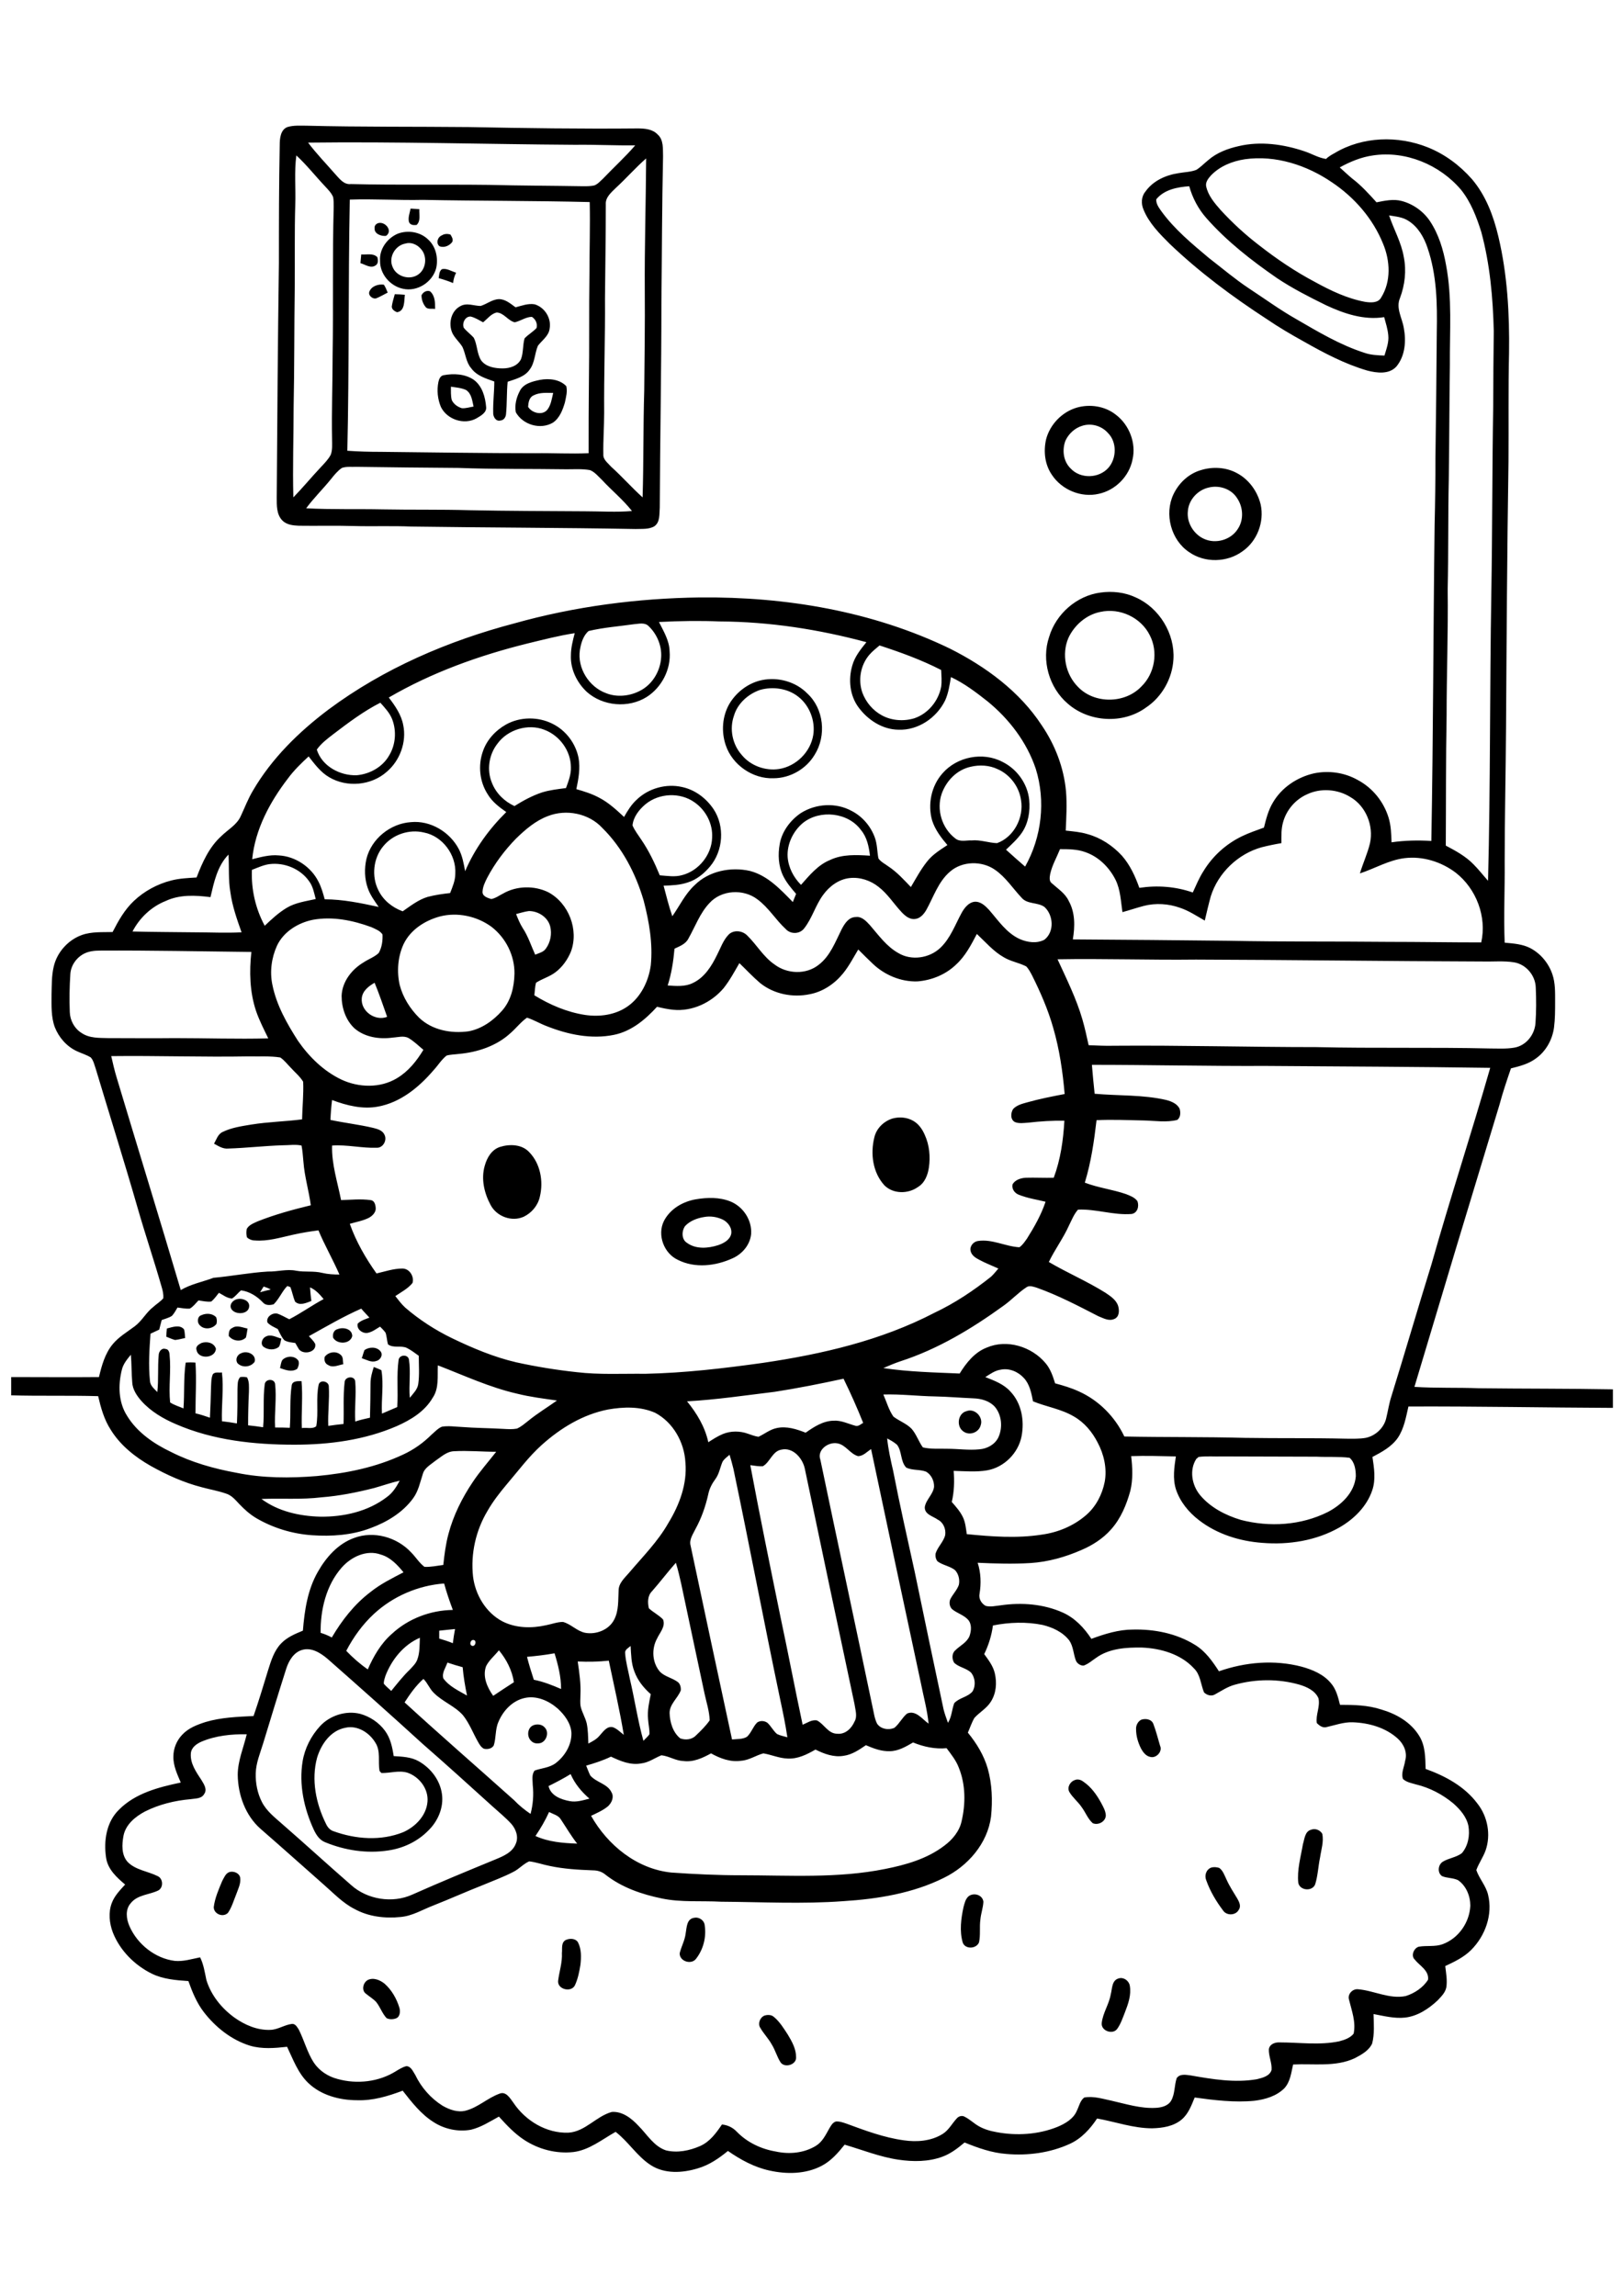 <?xml version="1.0" encoding="utf-8"?>
<!-- Generator: Adobe Illustrator 21.0.2, SVG Export Plug-In . SVG Version: 6.00 Build 0)  -->
<svg version="1.2" baseProfile="tiny" id="Layer_1" xmlns="http://www.w3.org/2000/svg" xmlns:xlink="http://www.w3.org/1999/xlink"
	 x="0px" y="0px" viewBox="0 0 595.3 841.9" overflow="scroll" xml:space="preserve">
<path d="M280.3,739.2c1.1-0.4,2.6-0.4,3.5,0.4c2.2,1.8,3.7,4.3,5.2,6.6c1.5,2.5,3,5.2,3,8.2c0.2,2.8-4.2,4.1-5.7,1.9
	c-1.3-2-1.9-4.4-3.2-6.5c-1.2-2.2-3-4-4.2-6.1C277.9,742.3,278.6,740,280.3,739.2 M134.9,726.1c2.1-1,4.5,0,6.2,1.4
	c2.6,2.3,4.4,5.5,5.4,8.8c0.4,1.4,0.2,3.4-1.3,3.9c-1.1,0.4-2.4,0.4-3.4-0.1c-1.6-1.7-2.3-4-3.8-5.9c-1.1-1.2-2.5-2-3.7-3
	C132.5,730,133.1,727.1,134.9,726.1 M410.4,725.5c1.8-0.5,3.7,0.9,4,2.7c0.6,3.4-0.6,6.7-1.8,9.8c-0.8,2-1.5,4.2-2.8,6
	c-1.6,2.3-6,0.8-5.7-2.1c0.4-3.7,2.7-6.9,3.3-10.5C408,729.3,407.7,726.2,410.4,725.5 M207.6,711.4c1.4-0.6,3.5-0.6,4.4,0.9
	c1.3,2.5,1.2,5.5,0.9,8.2c-0.4,2.5-0.9,5.1-2,7.5c-1.3,2.8-6.4,1.6-6.2-1.5c0.4-3.4,1.6-6.8,1.4-10.3
	C206.3,714.7,205.7,712.3,207.6,711.4 M254.6,703.3c1.9-0.4,3.8,1,3.9,2.9c0.6,4.2-0.5,8.6-3.1,12c-1.7,2.5-6.2,1.1-6.1-1.9
	c0.6-2.5,1.9-4.7,2.2-7.3C251.9,706.9,251.8,703.7,254.6,703.3 M355.4,695.3c1.9-1.3,5-0.4,5.3,2.1c-0.1,2.2-0.9,4.3-1.1,6.5
	c-0.4,2.8,0.1,5.6-0.5,8.4c-1,2.5-5.2,2.6-6,0c-1.2-4.2-0.6-8.7,0.3-12.9C353.8,698,354.1,696.3,355.4,695.3 M84.2,686.5
	c1.6-0.4,3.6,0.4,3.9,2.1c0.3,2.2-0.8,4.2-1.5,6.2c-0.9,2.2-1.6,4.7-3,6.7c-1.8,1.8-5.2,0.4-5.2-2.1c0.4-3.3,1.8-6.5,3.1-9.6
	C82.2,688.6,82.7,687,84.2,686.5 M444.2,684.9c1-0.3,2-0.2,3,0.1c1.4,1,1.9,2.7,2.6,4.1c1.1,2.5,2.6,4.8,4,7.1
	c0.7,1.2,1.5,2.8,0.6,4.1c-1.1,2.2-4.5,2.3-5.8,0.3c-2.5-3.3-4.7-7-6.1-10.9C441.7,687.9,442.3,685.7,444.2,684.9 M480.9,671
	c1.5-0.6,3.3,0.1,4.1,1.5c0.6,2.9-0.4,5.8-0.8,8.6c-0.7,3.3-0.8,6.7-1.8,9.9c-1,2.7-5.6,2.4-6.2-0.5c-0.5-4.8,0.9-9.5,1.7-14.2
	C478.5,674.4,478.6,671.6,480.9,671 M394.2,652.8c1.1-0.5,2.3-0.1,3.2,0.6c2.8,1.9,4.8,4.7,6.4,7.6c0.8,1.5,1.7,3,1.8,4.7
	c0,2.3-2.8,3.8-4.8,2.9c-1.8-1.6-2.6-3.9-4-5.8c-1.4-2.1-3.4-3.6-4.6-5.7C391.3,655.4,392.6,653.3,394.2,652.8 M195.2,632.9
	c1.4-0.8,3.5-0.7,4.6,0.6c1.7,1.7,0.7,5-1.5,5.7c-1.2,0.3-2.5,0.2-3.4-0.7C193.2,637,193.4,634,195.2,632.9 M418.5,630.7
	c1.5-0.6,3.8-0.3,4.5,1.4c1,2.6,1.7,5.4,2.5,8.1c1,2.1-1.4,4.7-3.6,4.1c-1.6-0.3-2.7-1.8-3.4-3.1c-1.1-2.2-1.8-4.6-1.8-7
	C416.6,632.8,417.3,631.4,418.5,630.7 M126.7,633.6c-5.4,1-8.9,6-10.4,11c-2.2,8.1-0.4,16.9,3.3,24.3c0.5,1.1,1.4,2.2,2.6,2.6
	c8.2,3,17.5,3.7,25.7,0.4c4.5-2,8.5-6.1,8.9-11.2c0.4-4.7-3-9.1-7.3-10.6c-3.2-1-6.4,0.2-9.6,0.1c-0.2-0.2-0.6-0.6-0.7-0.8
	c-0.6-3.4,0.5-7.2-1.5-10.3C135.5,635.4,131.1,632.6,126.7,633.6 M117.4,633c3.6-3.9,9.5-5.8,14.7-4.5c3.6,1,6.9,3.2,9.1,6.2
	c2,2.7,2.7,6,3.2,9.3c3.1,0.2,6.4,0.3,9.2,1.9c4.4,2.5,7.8,6.9,8.5,12c0.7,5-1.5,10-5,13.4c-3.9,4-9.2,6.5-14.7,7.3
	c-7.8,1.2-15.8,0-23.1-3c-2.1-0.8-3.3-2.7-4.2-4.6c-3.6-7.8-5.5-16.6-4.1-25.1C111.8,641.1,114.1,636.6,117.4,633 M354.5,517.5
	c3-1.2,6.3,2.2,5.2,5.2c-0.7,2.7-4.2,3.9-6.4,2.2C350.7,523.1,351.3,518.3,354.5,517.5 M103.6,498.7c1.6-1.6,4.7-1.6,5.9,0.4
	c0.3,1,0,2-0.5,2.9c-2,1.3-4.3,0.4-6.3-0.3C103,500.7,103,499.6,103.6,498.7 M119.1,497.6c1.3-1.8,4.1-2.3,5.8-0.8
	c1.1,0.8,0.8,2.3,1,3.5c-1.8,0.3-3.8,1.4-5.5,0.3C119.2,500.1,118.8,498.8,119.1,497.6 M88.6,496.2c2.2-1,5.5,0.6,4.8,3.2
	c-1.4,2-4.6,2.3-6.3,0.5C86.2,498.5,87,496.7,88.6,496.2 M133.7,495.1c1.7-1.2,4.5-1.3,5.9,0.5c1,1.3-0.1,3.2-1.6,3.5
	c-1.8,0.7-3.6-0.5-5.3-1C133.1,497,133.3,496,133.7,495.1 M73.9,492.5c2-0.7,4.6-0.1,5.3,2.1c-0.2,3.6-6.5,4-7.1,0.5
	C71.6,493.8,72.9,493,73.9,492.5 M97.4,490.2c1.9-1.1,3.9,0.2,5.8,0.7c-0.3,1-0.3,2.1-0.9,3c-1.5,1.3-3.9,1.2-5.5,0.1
	C95.4,493.1,96,490.9,97.4,490.2 M123.9,487.4c2-0.8,5.3-0.1,5.3,2.6c-0.8,3-5.5,3.1-7,0.6C121.9,489.3,122.4,487.7,123.9,487.4
	 M85.2,487c1.7-1.2,3.8-0.1,5.6,0.2c-0.2,1.1-0.3,2.2-0.6,3.3c-1.8,1.8-4.9,1.3-6.3-0.6C83.9,488.8,84,487.4,85.2,487 M61.2,487.2
	c2-0.5,4.7-1.6,6.3,0.3c0.3,1,0.3,2.1,0.4,3.2c-1.2,0.2-2.5,0.6-3.7,0.7c-1.1-0.3-2.2-0.8-3.2-1.2C61,489.2,61.1,488.2,61.2,487.2
	 M73.9,482.3c1.7-0.8,4.1-0.7,5.4,0.8c0.3,0.8,0.3,1.6,0.1,2.4c-1.4,1.9-4.6,2.3-6.2,0.4C72.2,484.9,72.4,482.7,73.9,482.3
	 M87.1,476.4c1.7-0.4,4.4,0.5,4.3,2.6c-0.1,3.1-5.1,3.3-6.5,1.1C83.9,478.5,85.4,476.7,87.1,476.4 M258.3,446.3
	c-2.6,0.4-5.2,1.4-7,3.3c-1.3,1.8-1.4,4.9,0.7,6.2c3.3,2.4,7.8,2,11.5,0.8c2-0.7,4.2-1.9,4.7-4.1c0.4-2.3-1.3-4.4-3.2-5.3
	C262.8,446.2,260.5,445.9,258.3,446.3 M255.3,439.8c4.2-0.7,8.6-0.8,12.6,0.8c4.7,1.9,8,6.9,7.6,12c-0.4,3.9-3.2,7.2-6.7,8.8
	c-6.3,2.9-13.9,3.8-20.2,0.6c-5.1-2.4-7.6-9.1-5.1-14.2C245.8,443.3,250.5,440.6,255.3,439.8 M183.4,420.6c3.5-1.1,8-1,10.7,1.9
	c4.1,4.2,5.3,10.7,3.9,16.4c-0.7,3.2-3,5.9-5.9,7.3c-4.4,2-10-0.1-12.2-4.4c-2.3-4.3-3.5-9.5-2.1-14.3
	C178.6,424.6,180.3,421.6,183.4,420.6 M327.3,410.2c2.5-0.7,5.3-0.5,7.6,0.8c2,1.1,3.4,3.1,4.3,5.2c1.7,3.7,2.1,8,1.5,12
	c-0.4,2.7-1.5,5.6-4,7.1c-3.6,2.6-9.1,2.6-12.3-0.6c-4.3-4.7-5.2-11.6-3.7-17.6C321.5,413.7,324.2,411.2,327.3,410.2 M278.8,253
	c-4.4,1.5-8.3,5-9.6,9.5c-1.7,4.8-0.6,10.5,2.9,14.4c3.2,3.9,8.6,5.9,13.7,5.1c6.2-1,11.5-6.2,12.5-12.5c0.8-5.2-1.4-10.8-5.5-14
	C288.9,252.4,283.4,251.7,278.8,253 M279.5,249.4c5.9-1.2,12.4,0.6,16.6,4.9c6.1,5.6,7.1,15.5,2.7,22.5c-3.1,5.2-9,8.6-15.1,8.6
	c-7.6,0.3-15.1-4.9-17.5-12.1c-1.7-5-1.3-10.7,1.4-15.3C270.2,253.7,274.6,250.4,279.5,249.4 M403.6,224.4c-5.1,1-9.5,4.8-11.7,9.5
	c-2.6,6-1.1,13.4,3.5,18c6,6.3,17.2,6.2,23.2-0.1c5-4.8,6.3-12.8,3.1-18.9C418.5,226.5,410.8,222.8,403.6,224.4 M403.7,217.3
	c4.3-0.6,8.9-0.1,12.9,1.8c8.6,3.8,14.4,13.3,13.8,22.7c-0.4,7-4.2,13.8-10.1,17.7c-8.4,6.1-20.9,5.4-28.7-1.5
	c-6.8-5.8-9.7-15.9-6.8-24.4C387.3,225.1,395,218.4,403.7,217.3 M443.3,178.8c-4,0.9-7.3,4.5-7.6,8.6c-0.5,4.2,2.1,8.5,5.9,10.2
	c4.3,2,9.9,0.4,12.4-3.6c2.3-3.4,2-8.1-0.3-11.4C451.6,179.3,447.2,177.8,443.3,178.8 M440.5,172.4c4.2-1.3,9-1.1,13,1
	c4.5,2.3,7.7,6.7,8.9,11.6c1.4,6.4-1.3,13.5-6.7,17.2c-5.6,4.1-13.8,4.3-19.5,0.3c-6.7-4.4-9.2-14-5.8-21.2
	C432.4,177.1,436,173.7,440.5,172.4 M397.1,156.1c-2.8,0.8-5.1,2.9-6.3,5.5c-1.3,3.4-0.8,7.6,1.9,10.2c3.6,3.9,10.4,3.7,13.9-0.3
	c3-3.5,3.1-9.4-0.2-12.7C404.1,156.2,400.4,155.1,397.1,156.1 M394.9,149.5c4.8-1.4,10.4-0.6,14.4,2.6c4.9,3.7,7.5,10.4,6.1,16.4
	c-1.2,6.2-6.3,11.3-12.4,12.6c-6.5,1.5-13.6-1.5-17.2-7c-2.6-3.8-3.1-8.6-2.1-13C385.1,155.7,389.5,151.1,394.9,149.5 M195.7,145
	c-1.6,0.7-1.9,2.6-2,4.2c1.4,2.3,5.3,3.3,7.1,1c1.3-1.7,1.6-4,2.1-6.1C200.6,144.1,198,143.8,195.7,145 M198.1,139.3
	c3.3-0.6,7.2-0.2,9.6,2.3c0.5,2-0.1,4-0.5,6c-0.8,2.7-1.9,5.7-4.4,7.4c-4.6,2.7-11,0.8-13.6-3.8c-0.5-2.6,0.2-5.4,1.4-7.7
	C191.9,140.7,195.2,139.9,198.1,139.3 M165.4,141.8c0,1.6-0.1,3.3,0.3,4.9c0.7,1.5,2.1,2.5,3.7,3c1.5,0.1,2.9-0.4,4.3-0.6
	c-0.5-2.1-0.7-4.8-2.8-6.1C169.1,142.2,167.2,142.1,165.4,141.8 M162.7,137.6c3.7-0.7,7.9-0.5,11.1,1.7c3.1,2.3,4.2,6.3,4.5,9.9
	c0.3,2.1-2,3.3-3.5,4.2c-4.6,2.6-10.9,0.4-13.1-4.2c-1.2-2.9-1.5-6.1-0.9-9.1C161,139.1,161.5,137.8,162.7,137.6 M177.2,118.2
	c-1.5-0.8-2.9-1.7-4.5-2.1c-2-0.2-3.3,2.3-2.6,4.1c1.1,1.4,2.6,2.4,3.7,3.7c1.3,2.6,1.1,5.8,2.7,8.3c1.8,2.4,5.1,2.9,7.9,2.9
	c2.6,0,5.5-0.9,6.7-3.4c0.9-2.4,0.6-5.1,1.3-7.6c1.3-1.4,3.1-2.4,4.4-3.8c0.4-1.6-0.3-3.2-1.7-4.1c-2.2,0-4.1,1.5-6.3,2
	c-2.5-0.6-4-3.5-6.6-3.6C180.2,115,178.8,116.9,177.2,118.2 M176.3,112.2c2.3-0.7,4.2-2.4,6.7-2.5c2.4,0,4.3,1.7,6.1,3
	c2.3-0.6,4.6-1.5,7-1.1c3.7,1.1,6.2,5.1,5.5,8.9c-0.3,2.7-2.8,4.3-4.3,6.3c-1.2,2.8-1.1,6.2-3,8.7c-1.8,2.7-5.2,3.5-8.1,4.5
	c-0.4,4-0.2,7.9-0.6,11.9c-0.1,1.1-0.8,2.2-2,2.3c-1.7,0.5-2.8-1.4-2.7-2.9c-0.1-3.8,0.4-7.6,0.4-11.4c-3.1-1.1-6.5-2.1-8.5-4.9
	c-1.9-2.2-2-5.3-3.2-7.8c-1.1-1.8-2.8-3.2-3.7-5.1c-1.5-3.4-0.5-8,2.9-9.8C171.2,110.9,173.9,112.2,176.3,112.2 M144.8,107.9
	c1.2,0,2.5,0.1,3.7,0.2c-0.3,2.2,0.1,6-2.9,6.4c-0.9-0.4-1.9-1-1.9-2.1C143.9,110.9,144.4,109.4,144.8,107.9 M154.6,108.3
	c0.6-1.2,1.8-1.9,3.1-1.5c1.9,1.6,1.9,4.2,1.9,6.5c-1.1-0.2-2.4,0.2-3.3-0.5C155.2,111.6,154.6,109.9,154.6,108.3 M135.5,106.9
	c0.8-2,3.3-2.8,5.3-2.5c0.6,0.9,1,1.9,1.4,2.9c-1.4,0.7-2.7,1.5-4.2,2.1C136.7,109.8,134.9,108.3,135.5,106.9 M162.1,98.7
	c1.8-0.4,3.5,0.8,5.2,1.3c-0.6,1.2-1,2.5-1.1,3.8c-1.7-0.7-3.5-1.3-5.3-1.8C161.1,101,161,99.5,162.1,98.7 M132.5,93.3
	c2,0.2,4.3-0.6,5.9,1c0.3,1,0.4,2.4-0.6,3c-1.8,1.3-3.8-0.3-5.6-0.8C132.3,95.4,132.4,94.4,132.5,93.3 M162.1,86.3
	c0.9-0.6,2.1-0.6,3.1-0.3c0.5,0.8,1.1,1.7,0.7,2.7c-1,1.4-3,2.3-4.7,1.6C159.8,89.2,160.5,86.9,162.1,86.3 M148.8,89.3
	c-3.8,0.6-6.4,5-4.8,8.6c1.4,3.6,6.4,5,9.5,2.7c2.9-2.1,3.3-6.8,0.8-9.4C153,89.7,150.8,88.7,148.8,89.3 M145.9,85.7
	c3.7-1.4,8.2-0.7,11.1,2.1c2.9,2.6,3.8,6.8,3,10.5c-1.3,5.1-6.9,8.8-12.2,7.6c-4.7-1-8.5-5.4-8.4-10.3
	C139.1,91.3,142.1,87.3,145.9,85.7 M138.5,81.9c2.6-1,5.8,2.7,3.1,4.6c-1.7,0.2-4.3-0.7-4.2-2.7C137.3,82.9,137.7,82.3,138.5,81.9
	 M150.6,76.5c1.1,0.1,2.1,0.1,3.2,0.2c-0.1,2,0.6,4.3-1,5.8c-1.1,0.1-2.3,0.1-2.8-1.1C149.6,79.7,150.3,78.1,150.6,76.5
	 M196.4,673.3c4.8,2.2,10.1,2.6,15.3,2.8c-2.2-2.8-4-5.9-6-8.9c-0.9-1.5-2.8-1.9-4.3-2.7C200,667.6,198.3,670.5,196.4,673.3
	 M201.2,655c0.8,3.5,4.5,4.9,7.7,5.5c2.5,0.5,4.9-0.3,7.3-0.9c-2.9-2.5-5.4-5.5-6.9-9C206.7,652.2,204,653.6,201.2,655 M326.3,642.2
	c-3,0.1-5.9-1-8.7-2.2c-2.5,1.7-5.1,3.5-8.2,3.9c-3.6,0.6-7.1-0.7-10.3-2.3c-3.1,1.8-6.5,3.5-10.2,3.3c-3.1-0.1-5.9-1.4-8.9-1.9
	c-2.7,0.7-5.2,2.5-8.1,2.7c-3.9,0.6-7.7-0.8-11.1-2.7c-3.1,1.7-6.5,3.3-10.2,2.8c-2.8-0.1-5.2-1.8-8-2.1c-2.5,1-4.7,2.7-7.5,3
	c-3.9,0.7-7.6-0.9-11-2.5c-2.9,1.4-6,2.4-9.1,3.3c0.5,1.2,0.9,2.4,1.5,3.6c2.2,2.6,6.3,3,7.8,6.2c1,1.7,0.1,3.8-1.3,5.1
	c-1.8,1.5-4.1,2.5-6.2,3.5c6.1,10.8,16.8,19.5,29.4,20.8c8.5,0.6,17.1,1,25.6,1c17.6,0,35.4,1.2,52.8-2.3c7.6-1.5,15.4-3.7,21.7-8.5
	c3-2.2,5.6-5.3,6.4-9c1.5-6.4,1.5-13.4-1-19.6c-1-2.7-2.8-4.9-4.5-7.2c-4.2,0.4-8.4-0.5-12.3-2.1
	C332.3,640.5,329.5,642.2,326.3,642.2 M155.3,615.7c-2.8,2.5-4.9,5.5-6.9,8.6c13.2,12.1,26.8,23.9,40.2,35.9c1.8,1.9,3.8,3.5,6,5
	c0.9-3.4,1.2-7,0.8-10.6c0-1.7-0.5-3.8,0.7-5.3c2.5-0.9,5.4-1,7.7-2.7c3.4-2.6,5.9-6.7,5.8-11.1c-0.2-3.5-2.5-6.6-5-8.9
	c-3.3-2.9-7.8-4.9-12.2-3.9c-4.5,1-7.9,4.7-9.6,8.8c-1.2,2.7-0.8,5.8-1.7,8.6c-0.7,1.2-2.3,1.5-3.6,1.2c-1-0.5-1.6-1.5-2.1-2.4
	c-1.9-3.3-3.2-6.9-5.6-9.9c-3-3.4-7.6-5-10.8-8.3C157.5,619.2,156.8,617.1,155.3,615.7 M164.1,609.7c-0.6,1.9-2.1,3.7-1.5,5.8
	c2.2,3,5.6,4.5,8.7,6.3c-0.7-3.4-1.3-6.9-1.6-10.4C167.8,610.9,165.9,610.3,164.1,609.7 M211.9,609.3c0.6,4.1,1.2,8.2,1,12.3
	c0,1.4-0.2,2.9,0.1,4.3c0.5,2.1,1.7,4,2.2,6.1c0.5,2.4,0.5,4.9,0.6,7.4c1.5-0.8,3.1-1.6,4.2-3c1.3-1.4,2.6-3.5,4.8-3
	c1.6,0.6,2.7,1.8,4,2.8c-1.5-9.1-3.6-18.1-5.5-27.2C219.5,609.4,215.7,609.5,211.9,609.3 M193.3,607.6c0.7,2.8,1.6,5.6,2.5,8.4
	c3.5,0.7,6.8,2,10,3.4c0-4.5-1.1-8.9-2.4-13.1C200.1,606.9,196.7,607.3,193.3,607.6 M178.3,611c-1.4,3.8,0.4,7.8,2.6,10.9
	c2.5-1.7,5-3.3,7.6-5c-0.7-4.4-2.7-8.3-5.5-11.7C181.4,607.2,179.4,608.8,178.3,611 M110.7,605.1c-3,0.9-4.8,4-5.7,6.8
	c-2.9,9.1-5.7,18.3-8.5,27.5c-1.1,3.6-2.6,7.1-2.7,10.9c-0.1,3.6,0.6,7.3,2.3,10.6c1.7,3.3,4.7,5.6,7.4,8c8.5,7.4,16.8,15,25.3,22.4
	c5.9,5.3,15.1,6.8,22.4,3.5c10.1-4.5,20.3-8.7,30.5-12.9c2.9-1.2,6.3-2.6,7.5-5.8c1.1-2.5,0-5.4-1.7-7.3c-2.1-2.3-4.6-4.3-6.9-6.4
	c-8.5-7.7-17-15.4-25.6-22.9c-11.5-10.5-23.2-20.9-34.9-31.2C117.5,606.1,114.1,604,110.7,605.1 M229.3,606.3
	c0.2,3.1,1.1,6.2,1.7,9.3c1.8,7.6,2.9,15.3,5,22.8c0.7-0.8,1.6-1.5,2.2-2.4c0.1-1.9-0.4-3.7-0.5-5.6c-0.3-3.1,0.4-6.1,1-9.1
	c-2.6-2.3-4.8-5-6-8.3c-1.2-3-1.2-6.3-1.4-9.4C230.6,604.3,229.1,604.9,229.3,606.3 M173.6,601.4c-1.2,0-1.6,2.1-0.2,2.2
	C174.5,603.6,174.9,601.5,173.6,601.4 M141.4,614.5c-0.3,1-0.7,2-0.6,3c0.8,0.9,1.7,1.7,2.7,2.6c2.2-2.7,4.3-5.4,6.8-7.8
	c1.1-1.2,2.3-2.3,2.8-3.8c0.9-2.5,0.8-5.3,0.9-7.9C148,603.2,143.7,608.6,141.4,614.5 M161.1,598c0,1,0,1.9,0,2.9
	c1.7,0.5,3.3,1,5,1.7c0.2-1.8,0.5-3.5,0.8-5.2C165,597.6,163.1,597.8,161.1,598 M364.2,596.1c-0.5,3.7-1.6,7.2-3.2,10.5
	c1.6,2.2,3.3,4.4,3.9,7.1c0.8,3.5,0.5,7.3-1.5,10.4c-1.5,2.4-4.1,3.8-6,5.9c-1,1.7-1.6,3.6-2.4,5.4c3.2,3.9,5.9,8.3,7.3,13.2
	c1.6,5.7,1.8,11.7,1.2,17.6c-1.3,9.9-8.5,18.1-17.2,22.4c-11.4,5.7-24.3,7.8-37,8.6c-14.9,1.1-29.9,0.3-44.8,0.2
	c-7.3-0.4-14.7,0.3-21.8-1.2c-7.3-1.5-14.6-4-20.6-8.7c-1.3-1.1-2.9-1.6-4.6-1.6c-5.3-0.2-10.6-0.5-15.8-1.6c-2.6-0.5-5-1.4-7.6-1.7
	c-2.1,0.9-3.7,2.8-5.7,3.8c-3.6,1.9-7.5,3.3-11.3,4.9c-6.1,2.4-12.1,5.1-18.2,7.5c-3.9,1.5-7.6,3.8-11.9,4.2
	c-5.8,0.6-11.8-0.1-16.9-2.9c-4.4-2.2-7.8-5.9-11.5-9.1c-7.7-6.8-15.3-13.6-23-20.3c-5.6-4.9-8.3-12.5-8.4-19.8
	c0-5.1,2.1-9.9,3.3-14.9c-5.6-0.1-11.4,0.5-16.6,2.7c-1.8,0.8-3.7,2.1-3.9,4.3c-0.3,3.7,2,6.9,3.9,9.8c0.9,1.5,2.2,3.4,1,5.1
	c-1,1.8-3.2,1.6-5,1.9c-5.8,0.5-11.5,1.9-16.7,4.5c-3.6,1.9-7.1,4.8-7.9,8.9c-0.6,3.2-0.8,7,1.5,9.6c2.9,3,7.4,3.4,11,5.2
	c2.1,0.9,2.2,4.3,0.2,5.3c-3.3,1.6-7.6,1.5-10.1,4.7c-2,2.3-1.6,5.7-0.4,8.4c2.9,6.6,9.4,11.8,16.6,12.7c3.2,0.3,6.2-0.7,9.3-1.3
	c1.3,2.6,1.7,5.5,2.3,8.3c1.7,5.6,5.6,10.4,10.3,13.8c3.8,2.7,8.4,4.7,13.2,4.5c2.8-0.1,5.2-1.9,8-2.2c1.2,0,1.8,1.2,2.4,2.1
	c2,4,3.1,8.4,5.5,12.1c2,3,5.2,5.1,8.7,6c7.1,2,15.2,1.1,21.5-2.9c1.2-0.7,2.4-1.5,3.8-1.8c1.7,0.1,2.4,2,3.2,3.2
	c2.2,4.6,5.7,8.6,10,11.3c2.6,1.5,5.7,2.6,8.6,1.8c4.5-1.2,7.9-4.6,12.3-6.2c2.4-1,3.9,1.7,5.1,3.3c4.4,6.6,12.1,11.3,20.2,11
	c6.2-0.4,10.1-6,15.9-7.6c3.9-0.3,7.3,2.4,9.8,5.1c3.2,3.2,5.6,7.5,10.1,9c4.2,1,8.6,0.1,12.5-1.6c3.6-1.6,5.9-4.8,8-7.9
	c2.1,0.2,4,1.1,5.5,2.7c3.8,3.9,8.9,6.3,14.2,7.2c5,1.1,10.4,0.6,14.8-2.1c2.3-1.4,3.5-3.9,4.8-6.2c0.6-1,1.2-2.3,2.5-2.7
	c1.4-0.1,2.7,0.4,3.9,0.8c6.8,2.5,13.7,5.1,21,6.1c4.8,0.7,10,0.3,14.2-2.3c2.3-1.4,3.5-3.9,5.3-5.8c0.7-0.8,2-1.1,2.9-0.5
	c1.8,0.9,3.2,2.3,4.9,3.3c2,1.2,4.4,1.9,6.7,2.3c7.4,1.4,15.3,0.9,22.3-1.9c2.9-1.2,6-3,7.2-6c0.8-1.6,1.2-3.7,2.7-4.8
	c3.4-0.6,6.8,0.5,10.1,1.2c5.3,1.2,10.6,2.9,16.1,2.6c2.1-0.1,4.6-0.7,5.7-2.7c1.4-2.5,1.1-5.5,2-8.2c1.2-1.7,3.4-1.2,5.1-1
	c8,1.4,16.2,2.8,24.3,1.4c2-0.5,4.7-1.1,5.4-3.4c0.2-2.6-1.1-5-1-7.6c0.3-1.9,2.3-2.6,4-2.5c7.3,0,14.6,1.1,21.8-0.4
	c1.9-0.5,4-1.2,5.3-2.8c0.9-4.3-0.7-8.4-1.7-12.5c-0.6-2,1.3-4,3.3-3.8c5.9,0.5,11.5,3.7,17.5,2.5c3.2-1,6.4-3.1,8.2-6
	c0.4-3.4-3.1-5.1-4.9-7.4c-1.5-1.4-0.3-4.2,1.5-4.7c2.9-0.5,5.9,0.1,8.7-0.9c5.8-2.1,9.9-7.9,10.2-14.1c0-3.6-1.5-7.3-4.5-9.4
	c-1.9-0.9-4.1-0.7-5.9-1.5c-1.7-1.2-1.5-4,0.2-5.2c2.2-1.4,5-1.6,7.1-3.2c2.3-2.7,3-6.5,2.4-10c-0.7-3.4-3.1-6.1-5.6-8.3
	c-4-3.3-8.6-5.7-13.6-6.9c-1.7-0.5-3.5-0.8-4.8-2c-0.8-2.2,0.5-4.5,0.8-6.7c0.9-3-0.5-6.1-2.7-8.1c-4.5-4.1-10.7-5.8-16.6-6
	c-3.3-0.1-6.5,1.1-9.7,1.8c-1.3,0.3-2.5-0.6-3.4-1.5c-0.5-3,1.3-6,0.6-9.1c-1.2-2.8-4.3-4.2-7-5c-7.7-2.2-16-2.1-23.6,0
	c-2.7,0.7-5,2.3-7.4,3.6c-1.3,0.8-3.1,0.2-4-0.8c-1.2-3-1.3-6.5-3.7-8.8c-4.8-5.2-12.1-7.3-19-7.6c-5.8-0.1-12.1,0.3-16.9,3.8
	c-1.5,1-2.8,2.2-4.5,2.8c-1.2,0.1-2.5-0.8-2.9-1.9c-0.9-2.4-0.9-5.1-2.4-7.3c-2.4-3.1-6.1-4.8-9.8-5.7
	C376.5,594.7,370.2,594.9,364.2,596.1 M137.1,591.9c-4.1,3.8-7.5,8.5-10.1,13.5c2.4,2.5,5,4.8,7.9,6.8c2.1-4.8,4.8-9.5,8.8-13
	c6-5.6,14.2-8.7,22.4-8.8c-1.2-3.2-2.3-6.4-3.2-9.7C153.4,581.4,144.1,585.4,137.1,591.9 M239.1,583.6c-1.6,1.6-1.6,4.1-1.1,6.2
	c1.6,1.5,3.7,2.5,5.2,4.1c1,2.6-1.2,4.8-2.2,7c-2.1,3.8-1.8,8.9,1.1,12.2c1.8,1.8,4.5,2.2,6.6,3.8c0.8,0.7,1.1,1.9,1,3
	c-1.1,2.9-4.1,5-4.1,8.3c0.1,3.4,1.2,7.1,3.9,9.3c1.9,0.7,4.3,0.5,5.8-1.1c1.8-1.7,3.6-3.5,5-5.5c-0.1-3.4-1.2-6.6-1.9-9.9
	c-2.8-13.3-5.7-26.6-8.5-40c-0.6-2.7-1.2-5.3-2-7.9C244.8,576.6,242.1,580.2,239.1,583.6 M125.3,574.9c-5.7,6.5-7.8,15.5-7.7,23.9
	c1.4,0.4,2.8,1,4.1,1.7c3.7-6.3,8.3-12.2,14.1-16.6c3.7-3,8-5.1,12.2-7.3c-2.2-2.7-4.8-5.5-8.3-6.5
	C134.5,568.2,128.8,570.9,125.3,574.9 M137.2,545.7c-6.3,1.6-12.8,2.9-19.3,3.4c-7.3,0.9-14.7,0.3-22,0.6c6.2,4.6,14,6.3,21.6,6.5
	c8.6,0.1,17.5-1.9,24.4-7.2c2.1-1.5,3.5-3.7,4.7-6C143.5,543.7,140.4,544.8,137.2,545.7 M439.6,534.3c-0.2,0.2-0.6,0.6-0.8,0.7
	c-2.6,4-1.7,9.5,1.3,13.2c3.8,4.6,9.4,7.5,15.1,9.2c10.5,2.7,22,2,31.8-2.9c5-2.6,9.8-7.1,10.3-13.1c0-2.4-0.4-5.2-2.3-6.8
	c-4-0.5-8.1-0.2-12.1-0.4c-11.5,0-23-0.1-34.5-0.1C445.4,534.2,442.5,533.9,439.6,534.3 M265,536.1c-0.9,2.1-1.2,4.4-2.6,6.3
	c-1.2,1.6-2.2,3.5-2.6,5.5c-1,4.5-2.5,8.8-4.7,12.8c-0.9,1.9-2.4,3.9-1.8,6.1c5,23.7,10.1,47.4,15.2,71.1c1.8-0.2,3.9,0,5.5-1
	c1.6-1.5,2.2-3.7,3.7-5.2c1.1-0.8,2.7-0.7,3.8,0.1c1.3,1.2,2.1,2.9,3.5,4.1c1.2,0.6,2.5,0.8,3.8,1.2c-0.7-4.8-1.7-9.5-2.7-14.2
	c-5.9-28.1-11.2-56.2-17.1-84.3c-0.4-1.7-0.9-3.4-1.4-5.1C266.7,534.3,265.6,535,265,536.1 M279.8,537.7c-1.5,0.1-3.1-0.2-4.6-0.4
	c3.5,18.7,7.3,37.2,11.1,55.8c2.8,13.1,5.3,26.3,8.1,39.4c1.7-0.7,3.3-1.9,5.2-1.6c2.7,1.3,4.1,4.9,7.5,4.9c2.9,0.3,5.2-1.9,6.3-4.4
	c1.2-2,0.3-4.4,0-6.6c-6.1-28.7-12.2-57.5-18.2-86.2c-0.8-3.8-4.3-7.9-8.5-7C283.3,532.1,282.5,536.2,279.8,537.7 M300.9,535.3
	c6.3,30.2,12.8,60.3,19.1,90.5c0.5,2.1,0.7,4.3,1.7,6.3c1.3,2,4.3,2.5,6.4,1.5c1.8-1.5,2.8-3.7,4.6-5.2c3.2-1.4,5.6,2.1,7.9,3.7
	c-0.5-5.1-1.9-10.1-2.9-15.2c-6.1-28.5-12.2-57-18.2-85.5c-1.5,1-2.9,2.6-4.8,2.6c-3-0.9-4.5-4.2-7.6-4.7
	C303.7,528.7,299.6,531.8,300.9,535.3 M325.4,527.5c0.4,4,1.3,8,2.2,11.9c2.4,12.4,5.2,24.7,7.9,37c3.5,16.8,7,33.7,10.6,50.5
	c0.4,1.6,1,3.2,1.6,4.9c1.4-2.2,1.4-4.8,2.3-7.2c1.8-2,4.9-2.2,6.7-4.3c1.3-2.2,1-5.1-0.6-7c-1.8-1.6-4.4-1.9-6.1-3.5
	c-0.9-1.4-0.9-3.5,0.4-4.6c1.7-1.7,4.2-2.8,5.2-5.2c0.7-2,0.9-4.5-0.6-6.1c-1.6-1.7-4-2.3-5.8-3.8c-0.9-0.9-1.1-2.3-0.7-3.5
	c0.9-1.9,2.5-3.4,3.2-5.4c0.4-1.9-0.1-4-1.4-5.4c-1.9-1.5-4.5-1.8-6.4-3.2c-0.7-0.8-0.9-2-0.7-3c0.8-2.4,2.9-4.2,3.5-6.7
	c0.3-2.2-0.7-4.6-2.7-5.6c-1.8-1.3-4.9-1.9-4.8-4.6c0.4-2.7,3-4.6,3.4-7.4c0.1-2.2-1-4.5-2.9-5.6c-2.3-0.9-5-0.4-7.3-1.5
	c-2.2-2.3-1.5-6-3.4-8.4C327.7,528.7,326.5,528.1,325.4,527.5 M223,516.9c-9.2,1.8-17.4,6.8-24.3,13c-4.8,4.3-8.6,9.5-12.8,14.4
	c-2.6,3.1-5.1,6.3-7.1,9.8c-4.3,7.2-6.2,15.7-5.3,24c0.8,6.7,4.7,13.3,10.8,16.5c4.9,2.5,10.7,2.6,16,1.4c2.1-0.4,4.1-1.2,6.2-1.2
	c3,0.8,5.1,3.4,8.2,4c4,0.7,8.7-1.1,10.6-4.9c1.7-3.3,1.4-7.1,1.6-10.6c0-2.8,2.3-4.7,3.9-6.6c5-5.9,10.5-11.4,14.3-18.1
	c4.1-6.7,7-14.4,6.3-22.3c-0.4-7.4-4.5-14.7-11.1-18.2C234.8,515.7,228.7,515.9,223,516.9 M324,511.4c1.2,2.7,2,5.7,3.7,8.1
	c2.1,1.6,4.7,2.5,6.6,4.4c1.8,2,2.6,4.7,4.2,6.9c3,0.7,6,0.4,9,0.5c3.9,0,7.8,0.6,11.7,0.2c2.8-0.2,5.7-1.7,7-4.4
	c1.6-3.5,1.3-8.1-1.3-11.2c-2-2.2-5-3-7.9-3.1c-4.7-0.2-9.3-0.6-14-0.7C336.8,512,330.4,511.2,324,511.4 M284.2,510.4
	c-10.7,1.3-21.4,2.9-32.2,3.5c3.6,4.4,6.6,9.4,7.8,15c1.7-1.1,3.4-2.2,5.3-3c2.9-1.2,6.3-1.2,9.3-0.1c1.2,0.4,2.4,0.9,3.8,1.1
	c2.2-1,4.2-2.7,6.7-3.2c3.6-0.8,7.3,0.4,10.6,1.7c3-2.1,6.3-4.3,10.2-4.4c2.9-0.2,5.5,1.2,8.2,1.9c1.1,0.2,1.9-0.7,2.7-1.1
	c-2.2-5.5-4.6-10.9-7.2-16.2C301.1,507.4,292.6,509.1,284.2,510.4 M367,502.3c-2.1,0.3-3.8,1.6-5.6,2.7c3.3,1.3,6.8,2.6,9.2,5.3
	c4.1,4.3,5.2,10.7,4.1,16.4c-1.2,6.2-6.4,11.4-12.6,12.5c-4.1,0.7-8.2,0.3-12.3,0.2c0.3,3.8,0.2,7.6-0.7,11.4
	c1.5,1.7,3.1,3.5,4.1,5.6c0.9,1.9,1.1,4.1,1.4,6.2c9.1,0.9,18.3,1.6,27.4,0.2c6-0.8,11.8-3.2,16.4-7.2c3.6-3.1,5.9-7.6,6.8-12.2
	c0.9-4.9-0.3-10.1-2.6-14.4c-2-3.9-4.9-7.4-8.8-9.6c-4.6-2.7-10-3.5-14.9-5.5c-0.6-3-1.2-6.3-3.4-8.6
	C373.5,503.1,370.2,501.6,367,502.3 M44.7,502.3c-1.4,5.6-1.3,11.9,1.9,16.9c3.7,6.1,9.9,10.3,16.2,13.3c7.5,3.8,15.7,6.1,23.9,7.6
	c9.7,2,19.7,2,29.5,1.2c10.9-1,21.7-3.2,31.7-7.9c3.9-1.8,7.4-4.3,10.4-7.3c1.2-1,2.3-2.3,3.8-2.9c2.4-0.4,4.8,0,7.2,0.1
	c5.1,0.4,10.2,0.4,15.3,0.7c1.7,0.1,3.4,0.2,5-0.1c1.6-0.7,2.8-1.8,4.1-2.8c3.4-2.8,7.1-5,10.6-7.5c-4.9-0.7-9.8-1.3-14.6-2.5
	c-10.1-2.3-19.5-6.7-29.1-10.4c-0.2,4,0.5,8.4-1.9,11.9c-2.9,5-8,8.1-13.2,10.4c-11.8,5.1-24.7,6.8-37.5,6.8
	c-14.7,0-29.8-1.6-43.4-7.5c-4.7-2-9.3-4.7-12.7-8.5c-1.7-1.9-3.3-4.3-3.4-6.9c-0.3-3.4-0.2-6.8-0.5-10.1
	C46.6,498.5,45.2,500.2,44.7,502.3 M100.4,478.3c-1.3,0.4-3,0.5-4-0.7c-2.1-2.2-4.9-4-8-4.4c-1.1,0.9-2,2.2-3.3,3
	c-1.8-0.1-3.3-1.3-4.8-2.1c-0.9,1.1-1.7,2.3-2.8,3.2c-1.6,0.2-3.1-0.2-4.7-0.4c-1,1-1.9,2.3-3.2,3c-1.5,0.1-3-0.2-4.5-0.4
	c-0.6,1-1.2,2.2-2.1,3.1c-1.1,0.7-2.4,1-3.7,1.5c-0.3,1.1-0.6,2.3-0.9,3.5c-1.1,0.5-2.1,1-3.2,1.5c-0.4,5.7-0.8,11.5-0.2,17.3
	c0.1,1.8,1.6,2.9,2.7,4.1c0.5-4.5,0.1-9,0.5-13.5c0-1.3,1.1-2.8,2.5-2.3c1.1,0,1.5,1.3,1.5,2.2c0.6,5.8-0.4,11.6,0.2,17.4
	c1.5,1,3.3,1.5,4.9,2.2c0.4-5.6,0-11.2,0.8-16.8c1.2-0.1,2.4-0.1,3.6,0c0.4,6.2,0,12.4,0,18.6c1.8,0.4,3.5,1,5.3,1.6
	c0.2-3.7,0.3-7.4,0.4-11.1c0.1-1.6,0-3.4,0.7-4.9c0.9-0.9,2.2-0.4,3.3-0.6c0.7,5.9-0.2,11.9,0,17.9c1.9,0.2,3.7,0.5,5.5,0.8
	c0.2-4.2,0.2-8.4,0.2-12.6c0.1-1.5-0.1-3.2,1-4.4c0.8-0.1,1.7-0.1,2.5,0.1c0.9,1.6,0.7,3.5,0.7,5.3c-0.2,4.1-0.3,8.2-0.3,12.3
	c1.8,0.2,3.7,0.4,5.5,0.7c0.5-5.2-0.1-10.5,0.6-15.8c0.3-2,3.5-2.1,3.8-0.1c0.6,5.3-0.3,10.7,0,16c1.8,0,3.6,0,5.4,0.1
	c0.4-5.2-0.1-10.5,0.7-15.6c0.3-1.7,2.4-1.5,3.6-1.5c0.5,5.7-0.1,11.5,0.1,17.2c1.7-0.3,4,0.5,5.3-0.7c0.9-5.1-0.2-10.3,0.9-15.3
	c0.6-1.9,3.7-1.1,3.7,0.7c0.3,4.8-0.4,9.7-0.2,14.5c1.9-0.3,3.7-0.5,5.6-0.7c0.2-5.1-0.2-10.2,0.4-15.3c0.1-2.2,3.8-2.5,3.9-0.2
	c0.4,4.9-0.3,9.7,0,14.6c1.8-0.6,3.6-1,5.4-1.4c0.1-4.2,0.2-8.4,0.2-12.6c0-2.1,0.6-4.1,1.2-6c0.9,0.4,1.9,0.7,2.8,1.2
	c0.9,5.3-0.1,10.6,0.2,15.9c1.9-0.8,3.7-1.6,5.6-2.4c0.4-5.7-0.3-11.5,0.5-17.3c0.3-2,3.5-2.1,3.8-0.1c0.7,4.6-0.1,9.4,0.3,14
	c1.2-1.5,2.8-3,3.1-5c0.5-3.4,0.2-6.9,0.2-10.4c-1.4-1-2.8-2.1-4.4-2.9c-2.2-1-4.9,0.2-6.9-1.3c-0.4-1.4-0.4-2.9-0.9-4.3
	c-0.6-0.8-1.3-1.5-2-2.2c-1.5,0.9-2.9,2-4.6,2.3c-1.9,0.3-4.1-1.4-3.6-3.4c1.2-1.2,2.8-1.6,4.3-2.2c-1-1.1-2-2.1-3-3.3
	c-6.6,2.9-12.9,6.6-19.2,10.1c0.8,0.9,1.7,1.7,2.3,2.8c0.7,3.3-4.9,4.3-6.2,1.6c-0.4-0.6-0.7-1.3-1.1-1.9c-1.4-0.2-2.8-0.3-4-1
	c-1.1-1.2-1.7-2.7-2.4-4.1c-1.3-0.7-2.8-1.3-3.8-2.4c-0.6-2,1.7-3.6,3.5-3.3c1.6,0.5,3,1.4,4.5,2.1c4.3-2.2,8.3-5.1,12.6-7.4
	c-1.4-1.7-2.9-3.4-5-4.3c0.1,1.7,0.3,3.4,0.5,5c-1.9,0.7-4.3,1.9-6,0.2c-0.7-1.7-1-3.5-1.7-5.3c-0.3-0.1-0.9-0.3-1.1-0.4
	C103.6,473.3,102.5,476.2,100.4,478.3 M96.7,471.8c-0.4,0.7-0.9,1.4-1.3,2.1c1.3-0.4,2.6-0.7,3.9-1
	C98.5,472.4,97.6,472.1,96.7,471.8 M400.5,390.5c0.3,3.5,0.6,7,1,10.6c8.8,0.8,17.7,0.3,26.3,2.3c1.9,0.5,4.1,1.4,4.9,3.3
	c0.4,1.4,0.3,3.1-0.9,4c-4,1-8.1,0.3-12.2,0.2c-5.8-0.1-11.6-0.4-17.4-0.1c-0.9,7.7-2,15.4-4.3,22.9c4.9,1.9,10.2,2.5,15.1,4.2
	c1.5,0.6,3.2,1.2,4.2,2.6c0.7,1.9,0,4.4-2.2,4.7c-6.6,0.5-13-1.9-19.6-1.6c-1.5,1.7-2.3,3.8-3.3,5.8c-2.1,4.7-5.2,8.8-7.4,13.4
	c6.8,4,14.1,7.1,20.8,11.3c1.9,1.3,4.1,2.7,4.7,5.1c0.4,1.6,0.3,3.8-1.5,4.5c-2,0.9-4-0.3-5.8-1c-7.4-3.8-14.8-7.7-22.7-10.5
	c-1.1-0.3-2.5-0.9-3.6-0.2c-3.1,2-5.6,4.8-8.6,6.9c-11.6,8.4-24.1,15.9-37.7,20.3c-2.1,0.7-4.2,1.6-6.3,2.5c9.3,1.4,18.7,1.6,28,2
	c2.4-3.9,5.5-7.8,9.9-9.5c7.4-3.2,16.5-0.4,21.6,5.7c1.8,2.1,2.7,4.8,3.5,7.4c3,0.8,6,1.7,8.8,3c7.3,3.3,13.2,9.3,16.6,16.5
	c14.7,0.3,29.5,0.1,44.2,0.5c12.4,0.2,24.8,0,37.2,0.3c2.4,0,4.8,0.1,7.1-0.3c3.5-0.7,6.6-3.5,7.5-7c0.7-2.8,1.1-5.7,2-8.4
	c5-16.1,9.7-32.3,14.7-48.4c6.8-24.1,14.6-47.8,21.5-71.9c-27.4-0.4-54.8-0.5-82.3-0.7C443.1,391,421.8,390.5,400.5,390.5
	 M40.8,387.3c0.6,2.6,1.2,5.3,2,7.9c7.8,26,15.8,51.9,23.5,77.9c3.7-2.2,8-3,12-4.5c6.7-0.6,13.3-1.9,20-2.3c3.4,0.1,6.9-1,10.3-0.3
	c3.2,0.6,6.4,0,9.6,0.8c2.1,0.5,4.2,0.6,6.3,0.6c-2.4-5.5-5.4-10.7-7.7-16.2c-3.1,0.4-6.2,0.9-9.3,1.6c-4.6,1-9.3,2.5-14.1,2.1
	c-1,0-2-0.4-2.8-1.1c-0.3-1-0.3-2.1-0.1-3.1c0.8-1.5,2.5-2.1,4-2.8c6.3-2.5,12.9-4.3,19.5-5.9c-0.7-5.3-2.3-10.5-2.7-15.9
	c-0.2-2-0.3-4-0.7-6c-2.2-0.5-4.6-0.1-6.9-0.1c-6.7,0.2-13.3,1-20,1.2c-1.9,0.2-3.6-0.9-5.2-1.8c0.9-1.5,1.4-3.5,3.2-4.3
	c3.3-1.6,6.9-2.1,10.5-2.7c6.2-1,12.4-1.1,18.6-1.9c0.1-4.6,0.6-9.2,0.4-13.8c-1.2-2-3.1-3.5-4.6-5.2c-1.2-1.2-2.3-2.7-3.8-3.7
	c-3.8-0.6-7.7-0.3-11.6-0.4C74.4,387.7,57.6,387.1,40.8,387.3 M132.7,366c-0.5,4.8,4.9,8.6,9.3,6.9c-1.5-4.2-2.9-8.4-4.6-12.5
	C135.3,361.6,133,363.3,132.7,366 M387.9,351.8c3.3,7.2,6.9,14.4,9.1,22c0.9,3.1,1.6,6.3,2.3,9.5c3.1,0.1,6.2,0.3,9.3,0.2
	c24.7-0.2,49.5,0.5,74.2,0.5c21.3,0.5,42.6,0,63.9,0.5c2.9,0,5.8,0.2,8.7-0.3c4.3-0.7,7.5-4.7,7.8-9c0.3-4.3,0.3-8.6,0.1-13
	c-0.1-4.5-3.6-8.6-8-9.3c-3.8-0.6-7.7-0.2-11.5-0.3c-35-0.1-70-0.6-105.1-0.7C421.8,352.1,404.8,351.5,387.9,351.8 M30.9,349.7
	c-2.8,1.4-4.9,4.3-5.1,7.5c-0.3,4.6-0.4,9.3-0.2,14c0.1,3,1.7,6,4.3,7.6c2.9,2,6.5,1.8,9.8,1.9c8.1,0,16.2,0.1,24.3,0
	c11.5,0,22.9,0.4,34.4,0.1c-1.6-3.3-3.3-6.6-4.5-10.1c-2.3-6.9-2.5-14.4-1.7-21.6c-18.5-0.2-37-0.6-55.4-0.5
	C34.8,348.6,32.7,348.8,30.9,349.7 M358.3,342.5c-2.1,4-4.2,8.1-7.6,11.2c-3.8,3.7-9,5.8-14.2,6.2c-6,0.2-11.9-2.3-16.2-6.3
	c-1.9-1.8-3.7-3.6-5.5-5.4c-1.8,3-3.4,6.1-5.6,8.8c-3.1,3.8-7.4,6.7-12.2,7.6c-6.2,1.3-13.1,0-18.2-4.1c-2.7-2.3-5.1-4.9-7.6-7.3
	c-1.8,3.1-3.5,6.3-5.8,9.2c-4.5,5.3-11.5,8.6-18.5,7.9c-2-0.2-3.9-0.6-5.9-1.1c-4.3,4.7-9.4,9-15.8,10.3c-8.3,1.7-16.9-0.1-24.7-3.2
	c-2.4-0.9-4.7-2.3-7.2-3.1c-2.3,1.6-4,3.9-6.1,5.7c-5.1,4.7-12.1,7-18.9,7.6c-1.5,0.2-3.1,0.2-4.5,0.6c-1.9,1.5-3.2,3.7-4.8,5.4
	c-5.3,6.2-12.1,11.8-20.3,13.3c-5.7,1.1-11.6-0.4-16.9-2.4c-0.3,2.4-0.5,4.9-0.6,7.3c5.2,1.1,10.5,1.7,15.6,2.9
	c1.6,0.4,3.5,0.9,4.2,2.5c1.1,2-0.5,4.9-2.8,4.8c-5.5,0.2-10.9-1.2-16.4-0.8c-0.2,6.8,2,13.4,3.3,20c3.6-0.1,7.2-0.5,10.8,0
	c1.4,0.1,1.8,1.6,1.9,2.8c0.2,1.6-1.2,3-2.5,3.7c-2.2,1.1-4.6,1.5-7,2.2c2.3,6.5,5.8,12.6,9.8,18.2c3.1-0.7,6.2-1.8,9.5-1.8
	c2.6,0,4.4,2.9,3.7,5.3c-1.7,2.1-4.1,3.3-6.3,4.8c1.1,1.4,2.2,2.9,3.6,4.2c5.2,4.5,11.1,8.3,17.3,11.3c7.5,3.6,15.3,6.9,23.5,8.8
	c7.3,1.6,14.7,2.8,22.1,3.6c8.4,1,16.8,0.5,25.2,0.6c14.4-0.3,28.8-2,43.1-4c21.7-3.2,43.4-8.2,63-18.4c7.4-3.5,14.3-8.1,20.7-13.2
	c1-0.9,1.8-2,2.7-3c-2.4-1.1-4.8-2-7-3.2c-1.4-0.7-2.9-1.7-3.2-3.3c-0.4-1.7,1.1-3.4,2.7-3.6c5.2-0.8,10,2,15.2,2.3
	c1.2-0.8,2-2.1,2.8-3.2c2.7-4.3,5.2-8.7,6.8-13.5c-3.3-0.8-6.7-1.3-9.9-2.6c-1.5-0.6-2.6-2.2-2.2-3.8c1-1.7,3.1-2.3,4.9-2.4
	c3.4-0.1,6.8,0.1,10.2,0c2.5-6.7,3.5-13.8,3.9-20.9c-4.4-0.1-8.8,0.2-13.2,0.7c-1.6,0.1-3.4,0.4-4.9-0.2c-1.8-0.9-1.6-3.4-0.7-4.8
	c1.3-1.4,3.2-1.9,5-2.4c4.6-1.3,9.2-2.2,13.9-3.1c-0.7-8.2-1.9-16.4-4.2-24.3c-1.9-6.7-4.7-13.1-7.8-19.3c-0.6-1.1-1.2-2.3-2.1-3.2
	c-2.7-1.4-5.7-1.8-8.3-3.4C364.4,348.9,361.5,345.5,358.3,342.5 M114.8,337.3c-5.5,1.1-10.8,4.4-13.2,9.5c-2,4.4-2.7,9.5-1.7,14.3
	c1.5,7.5,5.3,14.2,9.4,20.6c4.1,5.9,9.4,11.1,15.9,14.2c6.4,3,14.3,3.2,20.4-0.5c4.2-2.5,7.2-6.3,9.7-10.4c-1.8-1.5-3.4-3.1-5.4-4.3
	c-1.8-1-3.9-0.3-5.8-0.2c-4.9,0.7-10.3-0.1-14.1-3.4c-3.2-3-4.7-7.5-4.7-11.9c0.2-5.2,3.7-9.7,8.1-12.3c1.8-1.2,3.9-1.9,5.5-3.4
	c1.2-2.1,1.5-4.5,1.4-6.8c-0.9-1.4-2.6-2-4.1-2.7C129.4,337.5,122,336,114.8,337.3 M161.3,336.1c-5.5,1.5-10.8,4.9-13.3,10.2
	c-2.1,4.6-2.5,10-1.4,14.9c1.2,4.6,3.8,8.7,7.1,12c4.8,4.6,11.8,5.9,18.2,5c4.8-0.9,9-3.9,12.2-7.5c3.3-3.7,4.5-8.7,4.6-13.6
	c0.1-6.6-3.1-13.1-8.4-17.2C175,336,167.8,334.4,161.3,336.1 M189.3,335.2c0.7,1.8,1.4,3.5,2.4,5.1c2,3,3.1,6.5,4.6,9.8
	c1.4-0.6,3-0.9,3.9-2.2c1.7-2.3,2.3-5.4,1.6-8.2c-0.9-3.4-4.4-5.6-7.8-5.6C192.4,334.3,190.9,334.8,189.3,335.2 M348.4,319.7
	c-4.3,3.7-6,9.3-8.7,14.1c-0.9,1.5-2.2,3-4,3.2c-2.1,0.3-3.8-1.2-5.1-2.6c-2.8-3-5.1-6.7-8.4-9.2c-2.9-2.3-6.7-3.6-10.5-3.2
	c-4,0.4-7.5,3-9.8,6.2c-2.8,3.8-4,8.5-6.9,12.2c-1.6,2.2-5,2.3-6.8,0.3c-3.7-3.4-6.3-7.9-10.4-10.9c-5.1-3.9-13.2-3.5-17.6,1.4
	c-3.5,3.7-5.2,8.6-7.7,13c-1,2-3.2,2.8-5.1,3.7c-0.4,4.6-1.1,9.1-2.5,13.5c3.1,0.2,6.4,0.5,9.2-0.9c4.3-2,6.9-6.2,8.9-10.3
	c1.3-2.5,2.2-5.3,4.2-7.4c1.8-1.9,5.1-1.6,6.9,0.3c3.5,3.4,5.9,7.8,10,10.6c4.6,3.5,11.6,3.8,16.2,0.1c4.2-3.2,6.1-8.4,8.4-13
	c1.1-2.1,2.6-4.5,5.2-4.5c2.2-0.3,3.8,1.5,5.2,3c3.2,3.7,6.1,7.8,10.4,10.2c4.8,2.9,11.4,1.9,15.4-1.9c3.7-3.5,5.4-8.4,7.8-12.8
	c1-1.8,2.5-3.8,4.7-4.1c2.3-0.2,4,1.5,5.4,3c3.4,3.9,6.4,8.5,11.3,10.7c2.8,1.2,6.2,1.7,9,0.2c3.7-2.9,3.3-9,0-12
	c-2.5-1.8-6.3-0.9-8.4-3.4c-3.2-3.4-5.8-7.5-9.7-10.2C360.2,315.6,352.9,315.7,348.4,319.7 M98.8,316.9c-2.2,0.3-4.3,1.3-6.4,2.1
	c-0.3,7.1,1.3,14.2,4.7,20.5c2.5-2.4,5.1-4.8,8.1-6.6c3.2-1.9,7-2.4,10.6-3.2c-0.6-2.3-1-4.6-2.4-6.5
	C110.2,318.6,104.3,316.2,98.8,316.9 M77.2,329c-5.5-0.7-11.3-1-16.4,1.4c-5.3,2.1-9.6,6.2-12.2,11.2c7.6,0.2,15.2,0.2,22.8,0.3
	c5.7,0,11.5,0.3,17.2,0c-1.7-4.8-3.4-9.6-4.1-14.7c-0.8-4.6-0.4-9.2-0.7-13.8C79.7,317.6,78.5,323.5,77.2,329 M140.6,310.3
	c-3.7,4.4-4.4,11.1-1.8,16.2c1.8,3.7,5.1,6.3,8.9,7.7c2.9-2,5.8-4.3,9.2-5.3c2.7-0.7,5.5-1.1,8.2-1.4c0.9-2.3,1.9-4.6,1.9-7.1
	c0.4-6.9-4.7-13.8-11.5-15.1C150.1,304,144.1,306,140.6,310.3 M294.5,301.8c-3.6,3-5.9,7.8-5.6,12.5c0.3,3.9,2.2,7.5,4.9,10.2
	c3.1-3.5,6.2-7.3,10.6-9.1c4.6-2.2,9.7-1.9,14.7-1.6c-0.4-3.3-1.1-6.8-3.3-9.4C311.1,297.9,300.7,296.8,294.5,301.8 M200.9,299.3
	c-4.5,1.7-8.2,4.9-11.6,8.2c-4.2,4.3-7.8,9.1-10.6,14.4c-0.8,1.6-1.6,3.2-1.7,5c-0.2,1.8,1.9,2.4,3.2,2.8c1.6-0.3,2.9-1.3,4.3-2
	c5-2.9,11.5-3,16.6-0.5c7.5,4,11.3,13.8,8.3,21.8c-1.2,2.9-3.1,5.6-5.6,7.5c-2.2,1.7-4.9,2.4-7.2,3.9c-0.4,1.5-0.4,3-0.6,4.6
	c5.7,3.5,12,6.2,18.6,7.2c5.4,0.8,11.2,0,15.7-3.2c4.8-3.4,7.6-9.2,8.4-15c0.8-8-0.6-16-2.6-23.7c-2.9-9.9-7.8-19.4-15.2-26.7
	C216,298.3,207.7,296.6,200.9,299.3 M236.8,294.9c-2.4,2-4.5,4.7-4.8,7.8c0.8,1.9,2.1,3.5,3.2,5.2c2.8,4.1,4.9,8.5,6.8,13.1
	c2.8,0.2,5.6,0.7,8.3-0.1c6-1.6,10.7-7.4,10.9-13.7c0.3-5.1-2.3-10.1-6.5-13C249.5,290.5,241.8,290.8,236.8,294.9 M479.4,291.3
	c-4.3,1.9-7.6,5.8-8.8,10.3c-0.7,2.5-0.6,5-0.6,7.6c-2.4,0.4-4.8,0.9-7.2,1.5c-8.7,2.4-16,9.4-18.7,18c-0.8,2.9-1.5,5.9-2.2,8.9
	c-3-1.7-5.8-3.6-9.1-4.7c-4.2-1.5-8.9-1.8-13.2-0.7c-2.7,0.7-5.3,1.6-7.9,2.3c-0.6-4-0.7-8.1-2.5-11.8c-2.3-4.6-6.2-8.5-11.1-10.2
	c-3-1.1-6.2-1.1-9.3-1.1c-1.2,3-2.9,5.9-3.6,9.1c-0.2,1.2-0.5,2.7,0.7,3.5c2.2,2,4.8,3.6,6.1,6.4c2.4,4.3,2.3,9.4,1.5,14.1
	c19,0.1,38,0.3,57,0.5c19.6,0.4,39.2,0.2,58.8,0.4c11.3,0,22.6,0.2,34,0.2c2.1-9.4-1.8-19.7-9.4-25.6c-5.3-4-12.1-6.1-18.7-5.3
	c-5.8,0.7-10.9,3.8-16.4,5.6c1.1-3.7,2.8-7.3,3.7-11.1c1.4-6.4-1.5-13.6-7.2-16.9C490.7,289.4,484.4,288.9,479.4,291.3 M356,281.2
	c-5,1.1-8.9,5.1-10.6,9.9c-2,5.8,0.1,12.6,4.9,16.3c1.7,1.5,4.1,0.7,6.1,0.8c3.2-0.3,6.2,0.9,9.3,1c6.2-2.2,9.9-9.4,8.8-15.8
	c-0.7-4.9-4-9.3-8.5-11.3C362.9,280.6,359.3,280.4,356,281.2 M182.4,272.8c-3.1,4-3.9,9.6-2,14.2c1.5,3.9,4.6,6.9,8.3,8.6
	c3.2-2,6.5-3.8,10.1-5c2.9-0.9,5.8-1.2,8.8-1.6c0.9-2.5,1.9-5,1.8-7.6c0-6-4.1-11.7-9.8-13.8C193.7,265.3,186.2,267.5,182.4,272.8
	 M122.3,269.2c-2.2,1.7-4.5,3.4-6.1,5.7c1.9,6.1,8.5,9.6,14.6,9.4c4.8-0.4,9.5-3,11.9-7.2c2.4-3.9,2.8-8.9,1.2-13.2
	c-0.9-2.4-2.7-4.3-4.4-6.2C133.4,260.8,127.8,265,122.3,269.2 M318.8,240.2c-3.2,3.8-4.1,9.2-2.5,13.8c1.3,3.5,3.8,6.5,7.1,8.3
	c3.6,2,8.1,2.3,12,1.1c5-1.7,8.8-6.3,9.8-11.5c0.3-2.1,0.1-4.1,0-6.2c-7.2-3.7-14.9-6.5-22.6-9C321.3,237.8,319.9,238.9,318.8,240.2
	 M232.6,228.9c-5.6,0.8-11.2,1.2-16.7,2.5c-2,1.7-2.8,4.5-3.2,7c-1,6.6,3.3,13.5,9.6,15.8c4,1.6,8.7,1.1,12.5-0.9
	c4.5-2.3,7.4-7.2,7.7-12.2c0.3-4.2-1.5-8.5-4.5-11.4C236.5,228.1,234.3,228.8,232.6,228.9 M241.7,228.1c1.7,3.4,3.8,6.8,3.9,10.7
	c0.6,6.6-2.9,13.3-8.4,16.8c-6.7,4.2-16.1,3.4-22-1.9c-3.6-3.4-6-8.3-5.8-13.3c0-2.8,0.7-5.5,1.4-8.2c-5.9,0.9-11.6,2.4-17.4,3.8
	c-17.7,4.4-35,10.6-50.8,19.8c2.3,3,4.6,6.3,5.3,10.1c1.3,6.2-1.2,13-6,17.1c-5.7,5.1-14.7,5.9-21.2,2c-3.1-1.8-5.3-4.8-7.5-7.6
	c-2.7,2.5-5.4,5.1-7.6,8.1c-6.6,8.6-12,18.6-13.1,29.6c3.2-0.8,6.4-1.7,9.7-1.4c6.1,0.3,11.9,4.2,14.6,9.6c1.1,2.1,1.7,4.3,2.3,6.5
	c6.7,0,13.3,1.4,19.8,2.8c-1.5-2.2-3.1-4.3-4-6.9c-1.2-3.4-1.3-7.2-0.5-10.7c1.8-7.4,8.8-13,16.3-13.5c7.2-0.7,14.3,3.6,17.6,9.9
	c1.3,2.5,1.8,5.3,2.3,8.1c3.5-8.2,8.8-15.5,15.1-21.7c-2.6-1.8-5.2-3.8-6.8-6.5c-3-4.6-3.6-10.6-1.8-15.7c1.4-4.2,4.6-7.7,8.5-9.9
	c5.2-2.9,11.8-2.9,17-0.3c4.9,2.4,8.5,7.1,9.6,12.5c0.7,3.8,0,7.7-0.8,11.5c2.8,0.8,5.7,1.7,8.3,3.1c3.5,1.8,6.4,4.5,9.2,7.1
	c1.3-2.3,2.7-4.6,4.7-6.4c4.3-4.1,10.7-5.9,16.5-4.6c4.8,1,8.9,4.1,11.6,8.1c4.2,6.3,3.6,15.3-1.3,21.1c-2.2,2.6-4.9,4.8-8.1,5.8
	c-2.9,1-5.9,1.1-8.9,1.2c1,3.7,1.9,7.5,3.2,11.2c2.7-3.8,4.7-8.2,8.2-11.4c5.2-5.2,13.3-6.8,20.3-5.2c6.5,1.7,11.2,6.8,15.7,11.4
	c0.4-1,0.8-2,1.2-3c-1.8-2.1-3.6-4.2-4.8-6.7c-1.7-3.6-1.9-7.7-1.2-11.6c0.8-4.6,3.9-8.7,7.7-11.3c5.5-3.5,12.9-4,18.7-0.8
	c3.9,2,7,5.6,8.5,9.8c0.9,2.5,0.8,5.1,1.3,7.6c0.9,1.3,2.4,2,3.6,2.9c3.2,2.1,5.7,4.9,8.3,7.6c1.9-3.2,3.6-6.4,5.9-9.3
	c2-2.6,4.8-4.3,7.5-6.1c-2.3-2.7-4.5-5.6-5.6-9c-1.7-5.9-0.3-12.7,3.8-17.3c5.3-6.1,14.8-8,22-4.2c5.3,2.6,9.2,8,9.8,13.9
	c0.4,4.2-0.3,8.6-2.7,12.1c-1.6,2.3-3.7,4.2-5.8,6.2c2.3,2.1,4.7,4.2,7,6.2c6.1-10.8,7.6-24.1,3.9-35.9c-3.3-9.8-9.8-18.3-17.8-24.8
	c-4.2-3.3-8.4-6.5-13.3-8.8c-0.5,2.9-0.9,5.8-2.1,8.5c-3.1,6.4-9.9,11.1-17.2,10.8c-5.9-0.1-11.2-3.6-14.6-8.2
	c-3.2-4.3-3.8-10.2-2.3-15.3c0.9-3.3,3.1-6,5.2-8.6c-17.5-4.7-35.5-7.5-53.7-7.6C256.9,227.6,249.3,227.7,241.7,228.1 M424.1,73.1
	c-0.1,1.7,1,3.1,1.9,4.4c4.8,6.6,11.2,11.9,17.4,17.1c4.8,3.7,9.5,7.7,14.6,11.1c5.8,3.8,11.4,7.9,17.4,11.3
	c8.1,4.7,16.1,9.5,25.1,12.4c2.3,0.8,4.8,0.9,7.3,1c0.7-2.4,1.7-4.9,1.4-7.5c-0.2-2.2-0.9-4.4-1.5-6.6c-7.4,1.2-14.8-1.3-21.4-4.4
	c-6.1-3-12.2-6.1-17.9-9.9C459,95.5,450,88.5,442.5,80c-3-3.4-5.1-7.4-6.3-11.7C431.9,68.6,427,69.5,424.1,73.1 M456.6,58.4
	c-4.6,0.7-9.1,2.5-12.4,5.9c-1,1.1-2.1,2.5-1.8,4c0.7,3.4,3.1,6.2,5.3,8.7c4.3,4.7,9.1,9.1,14.2,13c6.4,5,13.2,9.6,20.4,13.4
	c5.8,3.2,11.9,6.1,18.4,7.3c2,0.3,4.8,0.5,5.9-1.6c3.7-5.9,3.3-13.5,0.7-19.7c-3.7-9.2-10.5-17-18.7-22.5
	C479.4,60.6,467.9,56.8,456.6,58.4 M503.6,57c-4.3,0.6-8.4,2.3-12.2,4.4c1.5,1.3,3,2.8,4.6,4.1c3.3,2.5,6.1,5.6,8.9,8.7
	c3-0.6,6.2-1.3,9.2-0.5c4.2,1.1,8,3.8,10.4,7.4c3.2,4.8,4.9,10.5,5.9,16.1c2.3,12.1,1.3,24.4,1.4,36.7c-0.2,14-0.2,27.9-0.4,41.9
	c-0.3,13.5-0.1,26.9-0.4,40.4c0.2,15.4-0.4,30.9-0.4,46.3c-0.3,15.9-0.2,31.8-0.3,47.6c3.6,1.9,7.3,3.9,10.2,6.9
	c1.9,1.9,3.5,4,5.3,6c0.9-35.1,0.6-70.1,1.2-105.2c0.4-23.1,0.3-46.1,0.7-69.2c0-9.1,0.1-18.1,0.2-27.2c-0.3-12.2-1.4-24.6-4.6-36.4
	c-1.7-5.4-3.8-10.9-7.4-15.4C528.1,60.4,515.6,55.2,503.6,57 M489.6,56.1c10.2-6.1,23.2-6.4,34-2.1c6.3,2.5,11.8,6.6,16.3,11.7
	c5.1,6,7.9,13.5,9.7,21.1c3.3,13.9,4.1,28.3,3.9,42.6c-0.3,13.2-0.1,26.5-0.2,39.7c-0.5,32.6-0.7,65.1-0.9,97.7
	c-0.1,16.4-0.5,32.8-0.5,49.2c0.1,9.9-0.4,19.8,0,29.7c3.2,0.3,6.5,0.5,9.4,2c3.8,2,6.7,5.5,8.1,9.6c1.1,3.2,1,6.7,1,10.1
	c0,3.2,0,6.3-0.4,9.4c-0.6,4.5-3,8.8-6.7,11.4c-2.7,2-5.9,2.8-9.1,3.6c-1.5,4.4-3,8.8-4.2,13.3c-10.5,34.5-20.9,69-31.2,103.5
	c7.9,0.5,15.8,0.2,23.6,0.5c16.4,0.2,32.8,0.1,49.2,0.4v6.8c-25-0.1-50-0.6-75-0.5c-0.9,3.9-1.6,8.1-3.9,11.5
	c-2.3,3.3-5.9,5.2-9.3,7c0.6,4,1.3,8.3-0.1,12.3c-2,5.9-6.8,10.6-12.1,13.6c-8.5,4.8-18.5,6.4-28.2,5.6c-8.3-0.6-16.6-3.2-23.2-8.3
	c-3.8-2.9-7-6.8-8.5-11.4c-1.2-3.9-0.6-8,0-12c-5.5-0.1-11-0.3-16.4-0.1c0.5,4.2,0.7,8.5-0.3,12.7c-1.4,5.1-3.5,10.2-7.1,14.2
	c-2.9,3.3-6.8,5.8-10.8,7.5c-5.9,2.6-12.3,4.4-18.7,4.8c-6.5,0.4-13,0.2-19.4-0.1c1.2,3.7,1.3,7.6,0.7,11.3
	c-0.4,1.8,0.6,3.6,2.2,4.5c1.8,0.5,3.7,0,5.6-0.2c7.6-1.1,15.7-0.5,22.8,2.7c4.4,2,7.8,5.6,10.4,9.6c4.9-1.8,10-3.4,15.2-3.4
	c7.9-0.2,16,1.4,22.8,5.6c3.8,2.3,6.4,6,8.8,9.7c9.7-3.4,20.3-4.3,30.3-1.7c4,1.1,8.1,2.8,10.8,6.1c1.9,2.2,2.6,5.1,3.3,7.9
	c5.1,0,10.2,0.1,15.1,1.7c5.5,1.6,10.8,4.6,13.9,9.6c2.3,3.6,2.3,8,2.4,12.2c7.2,2.6,14.3,6.4,19,12.7c3.8,4.8,5,11.5,3,17.2
	c-0.9,2.5-2.5,4.7-3.4,7.2c1.1,3.2,3.5,5.7,4.3,9c1.8,7.3-1,15.1-6.2,20.3c-2.7,2.7-6.1,4.3-9.5,5.9c0.3,2.6,0.8,5.2,0.4,7.8
	c-0.4,2-1.9,3.4-3.2,4.8c-3.3,3.1-7.4,5.8-12,6.3c-3.9,0.4-7.7-0.6-11.5-1.3c0.1,3.6,0.4,7.2-0.5,10.8c-1.2,2.6-3.9,4.1-6.4,5.4
	c-7.1,3.3-15.1,1.9-22.6,2.3c-0.7,3-1,6.3-3.2,8.7c-2.9,2.9-7,4.1-11,4.6c-7.3,0.7-14.7-0.2-21.9-1.2c-1.2,2.9-2.3,6-4.8,8.1
	c-3,2.5-7,3.1-10.8,3.2c-6.9,0-13.5-2.4-20.2-3.6c-2.5,3.8-5.8,7.4-10,9.3c-7.2,3.3-15.4,4.4-23.3,3.7c-5.3-0.4-10.4-2.2-15.3-4.2
	c-2.5,2.1-5.1,4.1-8.1,5.2c-5.1,1.9-10.8,1.9-16.2,1.1c-6.8-1-13.2-3.6-19.7-5.5c-2.4,3-5,6-8.5,7.8c-5.8,3-12.7,3.1-19,1.7
	c-5.6-1.2-10.7-4-15.3-7.2c-3.3,2.7-6.9,5.2-11.1,6.4c-5.6,1.7-12.1,2.1-17.2-1.2c-5-3.2-8.2-8.6-12.9-12.2c-5,2.8-9.7,6.7-15.5,7.4
	c-6.3,0.7-12.8-1-18.1-4.5c-3.5-2.3-6.4-5.4-9.2-8.5c-3.3,1.8-6.5,3.9-10.2,4.8c-4.7,0.9-9.8-0.2-13.8-2.8c-4.6-2.9-8-7.3-11.3-11.5
	c-5.3,2-10.9,3.7-16.7,3.5c-6.4,0-13.2-1.8-17.9-6.3c-3.8-3.6-5.6-8.7-7.8-13.3c-4.5,0.5-9.2,0.9-13.6-0.4
	c-6.8-2.1-12.7-6.8-17-12.4c-2.6-3.4-4.2-7.4-5.6-11.3c-4.6-0.3-9.3-0.7-13.4-2.7c-6.3-3.1-11.7-8.5-14.3-15.1
	c-1.3-3.4-1.7-7.4-0.4-10.8c1-2.7,3-4.7,4.9-6.8c-3.1-2.6-6.4-5.6-7-9.9c-0.9-6.1,0.1-13,4.7-17.5c6-6.1,14.6-8.3,22.7-10
	c-1.3-3.1-2.8-6.2-2.7-9.6c0-2.9,1.2-5.8,3.2-7.9c2.3-2.5,5.5-3.7,8.6-4.7c5.7-1.7,11.7-1.9,17.6-2.2c1.9-5.5,3.6-11.1,5.3-16.7
	c1.1-3.5,2.2-7.2,4.8-9.9c2.2-2.3,5.1-3.5,8-4.7c0.6-7.4,1.7-15,5.5-21.6c3-5.3,7.4-10.3,13.3-12.4c7.2-2.7,15.7-0.3,20.9,5.3
	c1.7,1.7,3,3.9,4.9,5.3c2.3,0.1,4.6-0.4,6.9-0.7c0.4-3.8,0.9-7.7,1.9-11.4c1.8-6.8,5-13.2,8.9-19c2.6-3.9,5.7-7.4,8.6-11.1
	c-5.2,0-10.3-0.5-15.5-0.2c-2.7,0.1-4.7,2.1-6.8,3.5c-1.7,1.4-4,2.6-4.6,4.8c-1,3-1.6,6.3-3.6,9c-3.8,5.2-9.6,8.7-15.6,10.9
	c-6.8,2.6-14.3,3.1-21.5,2.6c-7.1-0.5-14.1-2.6-20.3-6.2c-2.4-1.4-4.5-3.3-6.4-5.3c-1.4-1.5-2.8-3.2-4.9-3.8c-2.9-1-5.9-1.5-8.8-2.3
	c-6.6-1.7-12.8-4.5-18.7-7.8c-5.8-3.3-11.2-7.6-14.7-13.3c-2.4-3.7-3.6-8-4.6-12.3c-10.6-0.3-21.3,0-31.9-0.3v-6.7
	c10.7,0,21.5,0.1,32.2,0c1-4.2,2.2-8.6,5-12c2.2-2.7,5.3-4.5,8.1-6.6c2.7-2,4.2-5.1,6.8-7.1c1.2-1.1,2.6-1.9,3.7-3.2
	c0.1-1.4-0.2-2.8-0.6-4.1c-2.8-9.8-6.1-19.5-8.9-29.3c-4.9-17-10.2-33.8-15.3-50.8c-0.5-1.4-0.8-3-1.8-4.1c-1.6-1-3.4-1.5-5.1-2.3
	c-3.7-1.7-6.6-5-8.1-8.8c-1.4-3.8-1.2-8-1.2-12c0.1-3.4,0-6.8,0.8-10.2c1.2-5.3,5.3-9.8,10.3-11.6c3.6-1.3,7.6-1,11.3-1.1
	c2.1-4.1,4.4-8.2,7.8-11.4c3.8-3.6,8.6-6.2,13.7-7.5c3.1-0.8,6.2-0.9,9.3-1.1c2.1-5.5,4.6-11.1,9-15.1c2.4-2.4,5.8-4.2,7.2-7.4
	c1.5-3.2,2.7-6.4,4.5-9.4c6.9-11.8,16.8-21.5,27.7-29.7c20.3-15.1,43.9-25.2,68.2-31.6c22.1-6.2,45.1-9.2,68-9.5
	c31.4-0.3,63.3,5,91.8,18.8c13.1,6.6,25.5,15.7,33.6,28.1c4.9,7.2,8.1,15.5,8.9,24.2c0.4,4.8,0.1,9.6-0.1,14.4
	c2.7,0.3,5.4,0.5,8,1.3c4.8,1.3,9.2,4.2,12.6,7.9c3,3.4,4.9,7.6,6.4,11.8c6.6-1,13.3-0.5,19.6,1.7c1.2-2.6,2.3-5.3,3.9-7.8
	c3.4-5.6,8.4-10.1,14.3-12.9c2.5-1.2,5.2-2.1,7.9-3.1c0.8-3.2,1.6-6.4,3.3-9.2c3.2-5.5,8.9-9.3,15.1-10.7c5.4-1.1,11.2-0.3,16.1,2.5
	c5.4,2.9,9.4,7.9,11.2,13.7c0.9,2.9,1,6,1.1,9.1c4.8-0.7,9.7-0.8,14.6-0.5c0.7-38.6,0.7-77.3,1.2-115.9c0.2-8.2,0.3-16.3,0.3-24.5
	c0.2-15.4,0.4-30.8,0.5-46.3c0.2-10.3,0-20.9-3.4-30.8c-1.3-3.9-3.5-7.7-7-9.9c-2.1-1.4-4.7-1.6-7.1-2c1.7,5.1,4.5,9.9,5.4,15.3
	c1,5,0.4,10.2-1.4,15c-1.6,3.7,0.8,7.3,1.4,11c0.9,4.8,0.5,10.2-2.7,14.1c-2.7,3-7.2,2.4-10.7,1.5c-8.2-2.4-15.8-6.4-23.2-10.6
	c-4.7-2.6-9.3-5.3-13.7-8.3c-12.6-8.2-24.7-17.2-35.6-27.6c-3.7-3.7-7.6-7.6-9.6-12.6c-0.9-2.1-0.8-4.7,0.7-6.5
	c2.8-4,7.5-6.1,12.2-6.8c2.2-0.4,4.4-0.4,6.5-1.2c1.6-1,2.9-2.4,4.4-3.6c3.1-2.7,7.1-4.2,11.1-5.1c8-1.9,16.5-0.7,24.2,1.9
	c2.7,0.9,5.1,2.4,7.9,2.8C487,57.6,488.3,56.8,489.6,56.1 M125.4,171.6c-1.6,1.1-2.8,2.6-4,4.1c-2.9,3.6-6.3,6.9-9.1,10.7
	c9.4,0.5,18.7,0.2,28.1,0.4c10.6,0.2,21.1,0,31.7,0.3c14.2,0.3,28.3,0.3,42.5,0.4c5.8,0,11.5,0.4,17.2-0.1c-3.3-4.2-7.4-7.5-11-11.4
	c-1.4-1.3-2.6-2.9-4.4-3.6c-2.8-0.5-5.7-0.3-8.5-0.3c-13.2-0.2-26.5,0-39.7-0.5c-12.5-0.1-25-0.2-37.5-0.4
	C129,171.3,127.1,171,125.4,171.6 M128.3,73.2c-0.6,30.7-0.2,61.4-0.9,92.1c4.1,0.3,8.2,0.4,12.3,0.4c18.9,0.2,37.7,0.5,56.6,0.5
	c6.5-0.1,13,0.3,19.6,0c0-8.6,0-17.2,0.1-25.8c0.2-13.2,0-26.5,0.2-39.7c0-8.9,0.3-17.8,0.1-26.6c-20.4-0.5-40.8-0.4-61.2-0.8
	C146.2,73.5,137.2,72.9,128.3,73.2 M226,68.8c-1.7,1.7-4,3.5-3.8,6.2c0,11.5-0.2,23-0.3,34.5c0.1,14-0.4,27.9-0.3,41.9
	c0,5.1-0.4,10.2-0.3,15.3c-0.1,1.9,1.7,3.1,2.8,4.4c4,3.6,7.6,7.7,11.6,11.3c0.4-13,0.2-26.1,0.6-39.1c0.1-12.2,0.3-24.5,0.2-36.7
	c-0.1-16.2,0.4-32.3,0.5-48.5C233.2,61.4,229.8,65.3,226,68.8 M108.3,75c-0.3,10.3-0.1,20.6-0.2,30.9c-0.2,14.4-0.1,28.9-0.4,43.3
	c0,11-0.4,22.1-0.1,33.2c3.5-3.6,6.7-7.5,10.1-11.1c1.3-1.4,2.7-2.8,3.6-4.5c0.7-1.8,0.5-3.8,0.5-5.7c-0.2-10.3,0.2-20.6,0.2-30.9
	c0.3-18.1-0.1-36.3,0.4-54.4c0-1.2,0-2.4-0.2-3.5c-0.6-1.5-1.8-2.7-2.9-3.9c-3.6-3.8-6.8-7.9-10.6-11.4
	C107.9,62.9,108.5,69,108.3,75 M113,52.3c3.1,4.1,6.6,7.7,10,11.6c1.5,1.6,3.1,3.9,5.7,3.6c16.9,0.4,33.8,0.1,50.7,0.3
	c11.5,0.3,23,0.3,34.6,0.5c1.3,0,2.7,0,4-0.3c1.3-0.5,2.2-1.6,3.2-2.5c3.9-4.1,8.1-7.9,11.8-12.2c-7.3,0.1-14.7-0.3-22-0.2
	C178.3,52.9,145.6,51.9,113,52.3 M105.4,46.6c2.3-0.7,4.7-0.5,7.1-0.5c19.8,0.5,39.7,0.3,59.5,0.5c20.6,0.4,41.2,0.7,61.8,0.5
	c2.6,0,5.5,0.2,7.4,2.2c2.3,2,1.9,5.4,2,8.1c-0.4,17.9-0.4,35.8-0.6,53.7c0,25-0.5,50-0.6,75c-0.2,2.3,0.2,5.4-2,6.9
	c-2,1.2-4.6,0.9-6.9,1c-27.4-0.5-54.8-0.5-82.2-0.9c-7.1-0.3-14.3,0-21.4-0.2c-6.6-0.2-13.3,0-19.9-0.1c-2.1-0.1-4.5-0.3-6.1-2
	c-2.1-2.2-2-5.5-2-8.3c0.2-28.7,0.4-57.3,0.8-86c0-14.5,0-28.9,0.3-43.3C102.6,50.7,102.9,47.6,105.4,46.6"/>
</svg>
